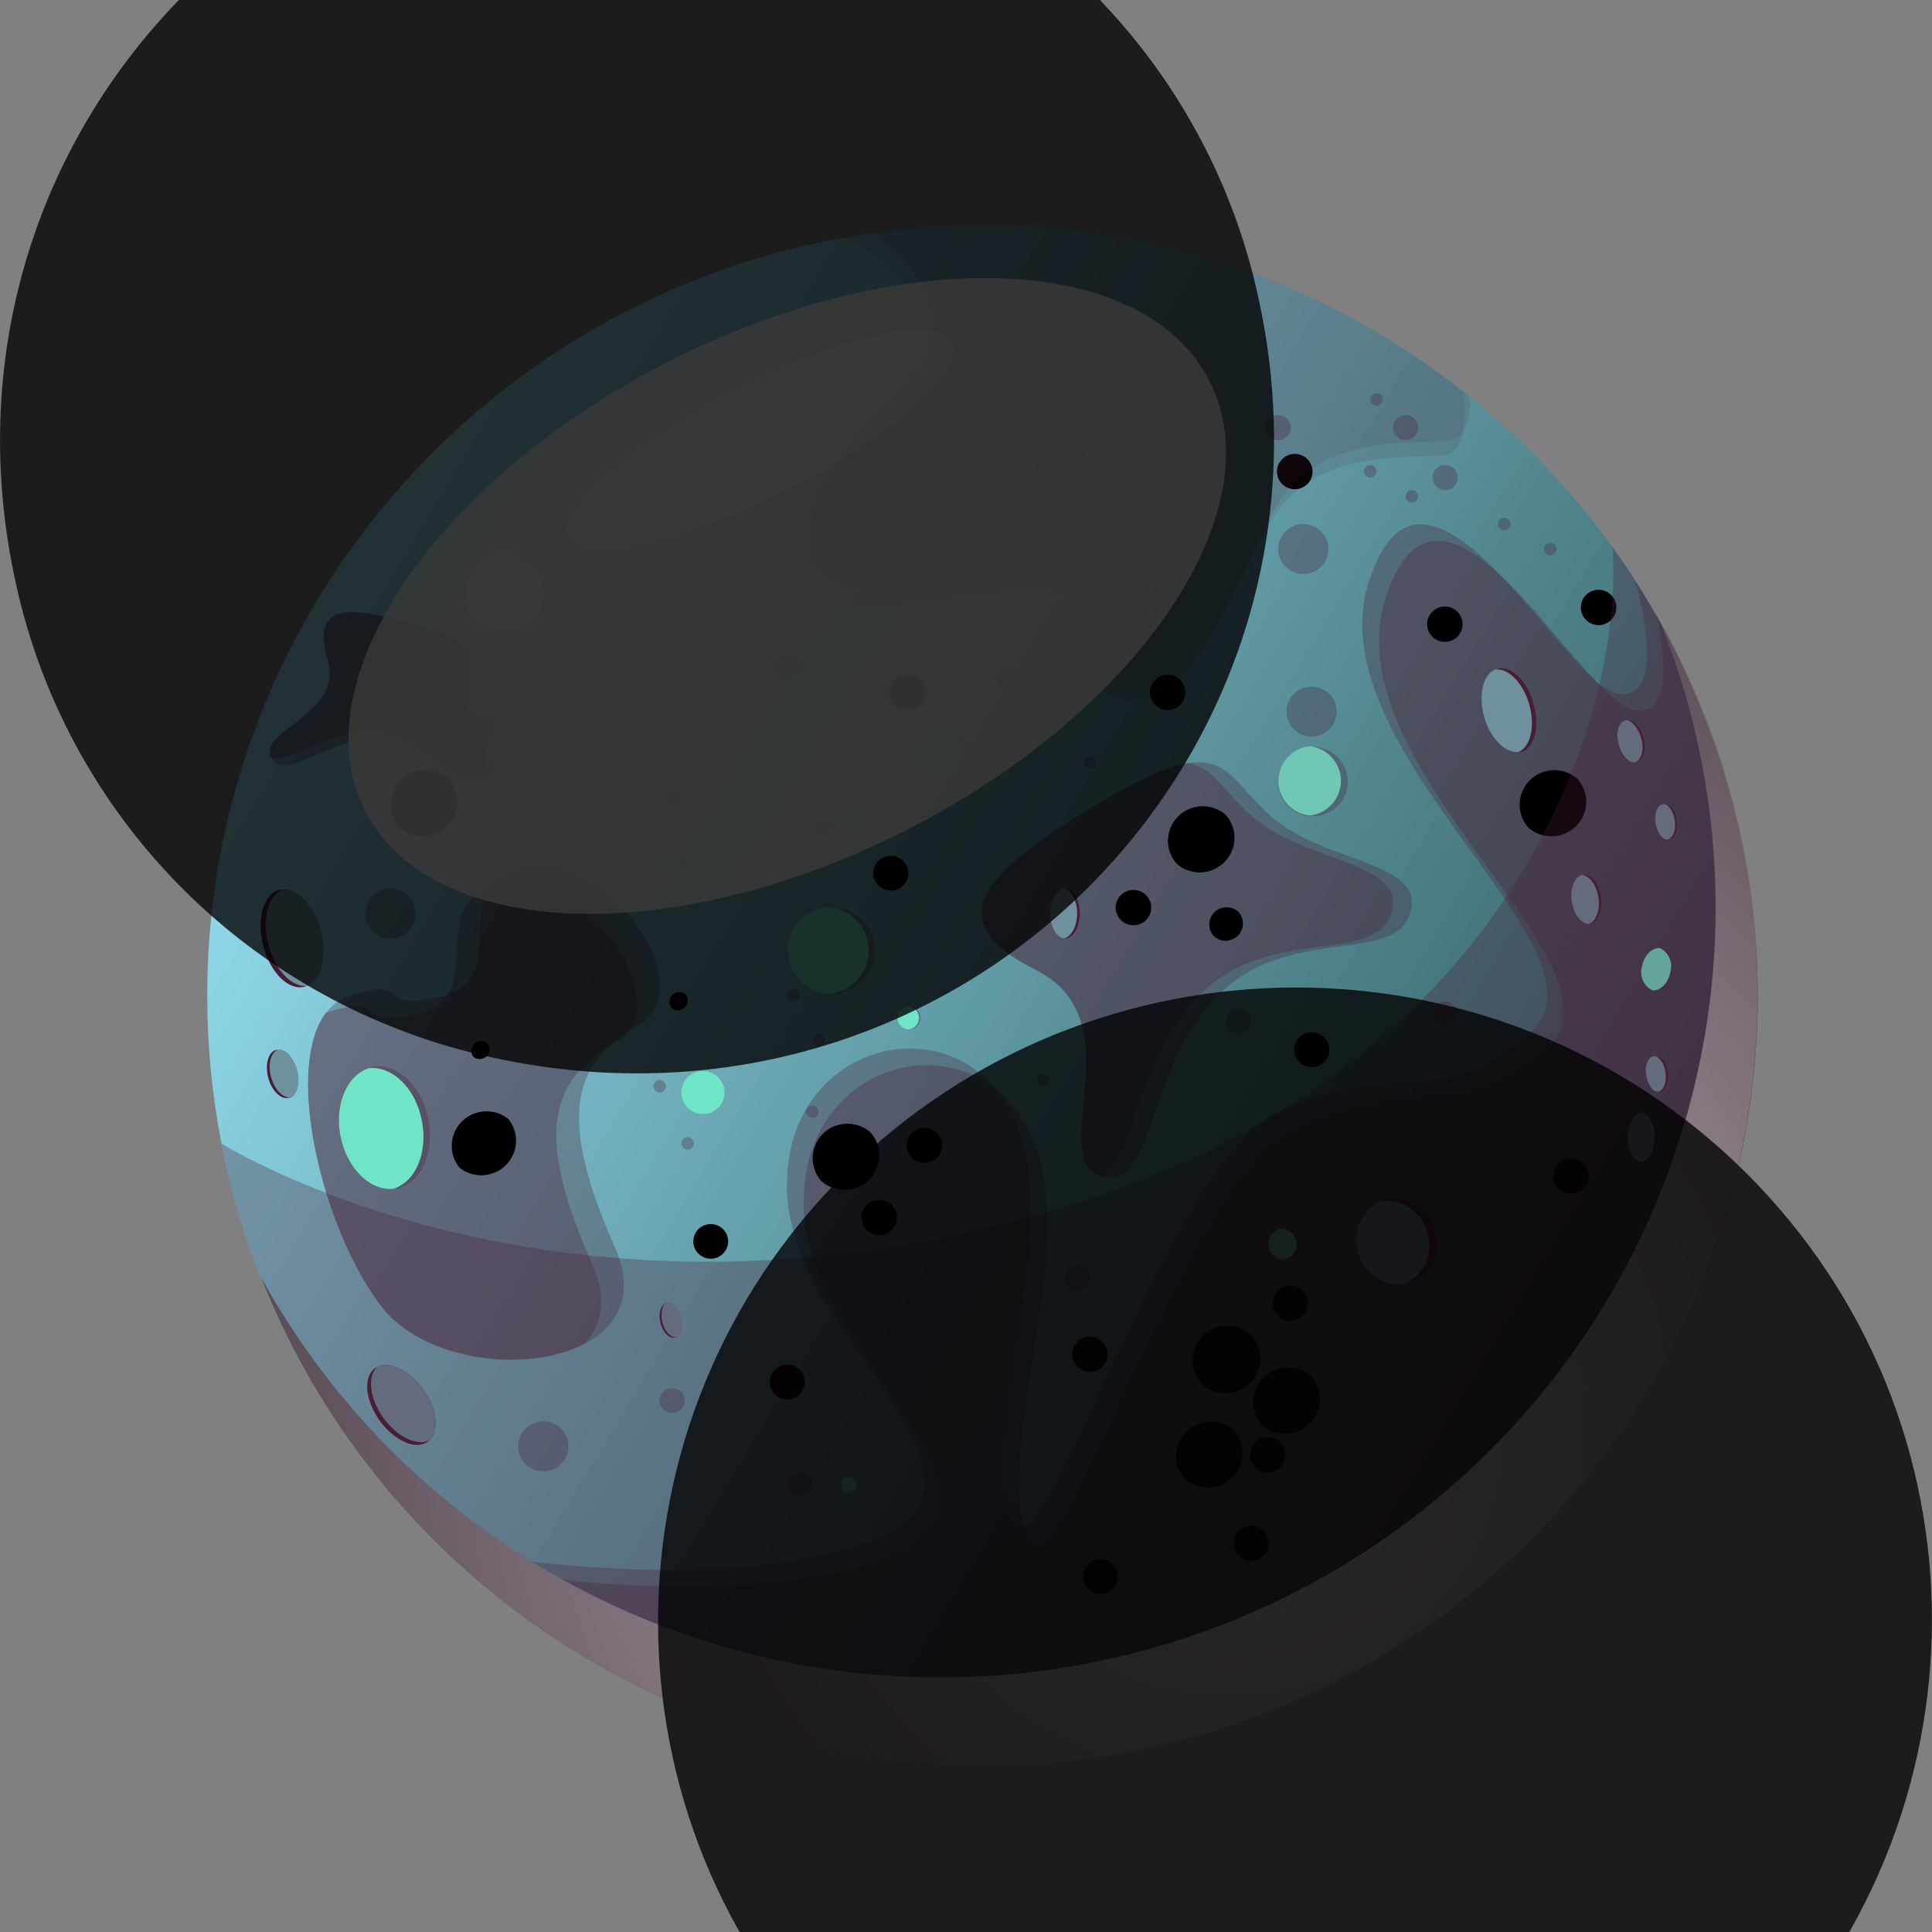 <svg width="30" height="30" viewBox="0 0 30 30" fill="none" xmlns="http://www.w3.org/2000/svg">
<rect x="0" y="0" width="30" height="30" fill="#808080" stroke="none"/>
<g clip-path="url(#clip0_9_2591)">
<path d="M27.292 15.462C27.292 17.033 26.981 18.589 26.376 20.041C25.771 21.492 24.885 22.812 23.767 23.923C22.65 25.034 21.323 25.915 19.863 26.516C18.403 27.118 16.838 27.427 15.257 27.427C12.125 27.433 9.115 26.22 6.87 24.049C6.037 23.245 5.326 22.326 4.757 21.32C4.128 20.211 3.682 19.007 3.439 17.756C3.292 17.001 3.218 16.233 3.218 15.464C3.217 14.276 3.394 13.095 3.743 11.96C4.39 9.863 5.604 7.983 7.253 6.524C8.901 5.066 10.92 4.086 13.09 3.691C13.227 3.667 13.365 3.644 13.504 3.625C14.085 3.54 14.672 3.498 15.259 3.499C17.97 3.495 20.602 4.406 22.724 6.082C22.759 6.107 22.794 6.136 22.829 6.165C23.518 6.719 24.142 7.347 24.69 8.038C24.811 8.188 24.926 8.343 25.04 8.498C25.153 8.653 25.276 8.835 25.387 9.008C25.766 9.601 26.093 10.226 26.362 10.876C26.974 12.328 27.29 13.887 27.292 15.462Z" fill="url(#paint0_linear_9_2591)"/>
<path opacity="0.31" d="M27.293 15.462C27.293 17.033 26.981 18.589 26.376 20.041C25.772 21.492 24.885 22.812 23.767 23.923C22.65 25.034 21.323 25.915 19.863 26.516C18.403 27.118 16.838 27.427 15.257 27.427C12.261 27.431 9.372 26.319 7.159 24.311C7.063 24.226 6.964 24.136 6.876 24.047C7.851 24.226 11.069 24.72 13.361 23.991C16.092 23.12 12.357 20.876 12.224 18.561C12.101 16.385 14.401 15.611 15.476 16.924C15.549 17.014 15.614 17.11 15.671 17.211C16.629 18.908 15.154 22.108 15.671 23.514C15.731 23.677 15.807 23.727 15.901 23.688C16.609 23.409 18.218 17.94 19.945 17.211C21.895 16.387 22.285 17.308 23.748 16.048C25.211 14.787 20.384 11.675 21.261 9.012C21.726 7.606 22.543 8.135 23.335 8.971C23.844 9.508 24.341 10.17 24.726 10.523C24.831 10.638 24.966 10.723 25.116 10.769C25.945 10.91 25.395 9.024 25.395 9.024C25.51 9.202 25.619 9.382 25.724 9.567C25.969 9.994 26.187 10.437 26.378 10.891C26.982 12.34 27.293 13.893 27.293 15.462Z" fill="#491D36"/>
<path opacity="0.31" d="M27.293 15.462C27.293 17.033 26.981 18.589 26.377 20.041C25.772 21.492 24.885 22.811 23.768 23.923C22.65 25.034 21.323 25.915 19.863 26.516C18.403 27.118 16.838 27.427 15.258 27.427C12.261 27.431 9.372 26.319 7.159 24.311C8.161 24.493 11.347 24.974 13.621 24.251C16.352 23.38 12.616 21.136 12.484 18.821C12.371 16.808 14.331 15.993 15.476 16.924C15.661 17.076 15.815 17.262 15.931 17.471C16.869 19.135 15.47 22.242 15.901 23.688L15.931 23.774C16.449 25.176 18.254 18.299 20.204 17.467C22.155 16.635 22.545 17.564 24.008 16.303C25.471 15.043 20.643 11.931 21.521 9.268C21.934 8.015 22.629 8.298 23.335 8.967C23.823 9.427 24.31 10.073 24.726 10.519C24.983 10.796 25.206 10.996 25.373 11.025C25.999 11.132 25.839 10.076 25.722 9.553C25.967 9.981 26.185 10.423 26.376 10.877C26.983 12.33 27.295 13.889 27.293 15.462Z" fill="#491D36"/>
<path opacity="0.31" d="M9.899 15.931C9.848 15.958 9.802 15.987 9.755 16.018C9.642 16.088 9.537 16.169 9.441 16.259C8.828 16.841 8.82 17.723 9.546 19.362C9.87 20.089 9.601 20.591 9.082 20.867C8.19 21.34 6.562 21.146 5.904 20.267C4.997 19.053 4.412 16.604 5.056 15.737C5.145 15.612 5.271 15.518 5.417 15.468C6.425 15.128 5.774 15.743 6.88 15.468L6.962 15.442C7.716 15.188 7.264 14.279 7.617 13.769C7.744 13.598 7.933 13.484 8.144 13.451C9.41 13.156 10.939 15.349 9.899 15.931Z" fill="#491D36"/>
<path opacity="0.31" d="M9.755 16.018C9.699 16.092 9.628 16.153 9.546 16.197L9.441 16.259C8.499 16.841 8.346 17.719 9.193 19.622C9.431 20.155 9.349 20.568 9.082 20.859C8.19 21.332 6.562 21.138 5.904 20.26C4.997 19.046 4.412 16.596 5.056 15.729C6.064 15.392 5.415 16.005 6.519 15.729C6.608 15.714 6.692 15.68 6.767 15.63C6.842 15.579 6.906 15.514 6.954 15.439C7.256 14.948 6.837 14.062 7.609 13.765C7.667 13.743 7.726 13.725 7.787 13.711C8.951 13.451 10.332 15.264 9.755 16.018Z" fill="#491D36"/>
<path opacity="0.31" d="M21.895 14.186C21.636 14.993 20.009 14.347 18.905 15.462C17.801 16.577 17.93 18.543 17.087 18.258C16.242 17.967 17.641 15.834 16.081 15.059C14.52 14.283 15.394 13.532 16.697 12.698C17.557 12.148 18.082 11.903 18.452 11.849C19.092 11.752 19.223 12.237 19.761 12.698C20.594 13.41 22.155 13.377 21.895 14.186Z" fill="#491D36"/>
<path opacity="0.31" d="M21.603 14.186C21.343 14.993 19.716 14.347 18.612 15.462C17.657 16.431 17.625 18.027 17.087 18.258C16.242 17.967 17.641 15.834 16.081 15.059C14.52 14.283 15.394 13.532 16.697 12.698C17.557 12.148 18.082 11.903 18.452 11.849C18.858 11.921 19.024 12.322 19.469 12.698C20.302 13.41 21.862 13.377 21.603 14.186Z" fill="#491D36"/>
<path opacity="0.31" d="M7.492 12.146C7.088 12.34 6.761 11.482 5.932 11.457C5.103 11.432 4.404 12.179 4.209 11.756C4.014 11.329 5.343 11.108 5.089 10.238C4.835 9.367 5.434 9.433 6.218 9.634C6.735 9.768 7.016 9.881 7.166 10.001C7.43 10.21 7.287 10.435 7.303 10.802C7.33 11.374 7.896 11.958 7.492 12.146Z" fill="#491D36"/>
<path opacity="0.31" d="M7.387 12.033C6.983 12.227 6.655 11.372 5.826 11.345C5.114 11.323 4.486 11.878 4.205 11.756C4.01 11.329 5.339 11.108 5.085 10.238C4.832 9.367 5.43 9.433 6.215 9.634C6.731 9.768 7.012 9.881 7.163 10.001C7.278 10.181 7.182 10.389 7.196 10.689C7.225 11.261 7.793 11.845 7.387 12.033Z" fill="#491D36"/>
<path opacity="0.31" d="M20.366 11.438C20.582 11.438 20.756 11.264 20.756 11.05C20.756 10.836 20.582 10.662 20.366 10.662C20.151 10.662 19.976 10.836 19.976 11.05C19.976 11.264 20.151 11.438 20.366 11.438Z" fill="#491D36"/>
<path opacity="0.31" d="M20.93 12.126C20.931 12.198 20.918 12.269 20.891 12.336C20.864 12.402 20.824 12.463 20.773 12.514C20.723 12.565 20.662 12.606 20.596 12.633C20.529 12.661 20.458 12.675 20.386 12.675H20.329C20.196 12.661 20.072 12.598 19.983 12.499C19.893 12.4 19.843 12.271 19.843 12.138C19.843 12.005 19.893 11.876 19.983 11.776C20.072 11.677 20.195 11.614 20.329 11.599H20.386C20.527 11.599 20.664 11.654 20.766 11.752C20.867 11.851 20.926 11.985 20.93 12.126Z" fill="#491D36"/>
<path d="M20.823 12.126C20.822 12.26 20.772 12.388 20.682 12.487C20.592 12.586 20.468 12.649 20.335 12.664C20.201 12.649 20.078 12.586 19.989 12.487C19.899 12.388 19.849 12.26 19.849 12.126C19.849 11.993 19.899 11.864 19.988 11.764C20.078 11.665 20.201 11.602 20.335 11.587C20.469 11.601 20.592 11.664 20.682 11.764C20.772 11.863 20.822 11.992 20.823 12.126Z" fill="#6FC7B4"/>
<path opacity="0.31" d="M18.01 9.307C18.01 9.351 18.001 9.395 17.984 9.436C17.966 9.477 17.941 9.515 17.91 9.546C17.878 9.577 17.84 9.602 17.799 9.619C17.757 9.636 17.713 9.644 17.668 9.644H17.633C17.55 9.635 17.472 9.596 17.416 9.534C17.36 9.472 17.329 9.392 17.329 9.309C17.329 9.225 17.36 9.145 17.416 9.083C17.472 9.021 17.55 8.982 17.633 8.973H17.668C17.758 8.973 17.844 9.007 17.908 9.07C17.972 9.132 18.009 9.217 18.01 9.307Z" fill="#491D36"/>
<path d="M17.944 9.307C17.944 9.39 17.912 9.471 17.856 9.533C17.8 9.594 17.723 9.634 17.639 9.642C17.556 9.634 17.479 9.594 17.422 9.533C17.366 9.471 17.335 9.39 17.335 9.307C17.335 9.223 17.366 9.143 17.422 9.081C17.479 9.019 17.556 8.98 17.639 8.971C17.723 8.98 17.8 9.019 17.856 9.081C17.912 9.143 17.944 9.223 17.944 9.307Z" fill="#6FC7B4"/>
<path opacity="0.31" d="M20.185 19.317C20.184 19.382 20.158 19.444 20.112 19.489C20.066 19.535 20.004 19.561 19.939 19.561H19.913C19.854 19.555 19.798 19.526 19.758 19.482C19.718 19.437 19.695 19.379 19.695 19.319C19.695 19.259 19.717 19.2 19.757 19.155C19.797 19.11 19.853 19.081 19.913 19.075H19.939C20.004 19.075 20.066 19.1 20.112 19.146C20.158 19.191 20.184 19.253 20.185 19.317Z" fill="#491D36"/>
<path d="M20.136 19.317C20.135 19.377 20.113 19.435 20.072 19.48C20.031 19.525 19.976 19.553 19.916 19.559C19.855 19.553 19.8 19.524 19.76 19.48C19.72 19.435 19.697 19.377 19.697 19.317C19.697 19.257 19.719 19.2 19.759 19.155C19.799 19.11 19.854 19.082 19.913 19.075C19.974 19.081 20.03 19.109 20.071 19.154C20.112 19.198 20.135 19.257 20.136 19.317Z" fill="#6FC7B4"/>
<path opacity="0.31" d="M13.586 14.758C13.586 14.846 13.569 14.934 13.535 15.016C13.501 15.098 13.451 15.172 13.388 15.235C13.325 15.298 13.251 15.347 13.168 15.381C13.086 15.415 12.998 15.433 12.909 15.433H12.86C12.689 15.421 12.529 15.344 12.412 15.22C12.295 15.095 12.23 14.93 12.23 14.76C12.23 14.589 12.295 14.425 12.412 14.3C12.529 14.175 12.689 14.099 12.86 14.087H12.909C13.088 14.087 13.26 14.158 13.387 14.283C13.514 14.409 13.585 14.58 13.586 14.758Z" fill="#491D36"/>
<path d="M13.488 14.758C13.489 14.928 13.424 15.092 13.308 15.217C13.191 15.342 13.031 15.418 12.86 15.431C12.689 15.419 12.529 15.342 12.412 15.217C12.295 15.093 12.23 14.928 12.23 14.758C12.23 14.587 12.295 14.423 12.412 14.298C12.529 14.173 12.689 14.097 12.86 14.085C13.031 14.097 13.191 14.174 13.308 14.298C13.424 14.423 13.489 14.588 13.488 14.758Z" fill="#6FE5C5"/>
<path opacity="0.31" d="M6.652 17.38C6.755 17.898 6.536 18.381 6.16 18.454H6.111C5.752 18.489 5.391 18.138 5.292 17.642C5.192 17.145 5.391 16.684 5.737 16.579L5.785 16.565C6.16 16.497 6.55 16.86 6.652 17.38Z" fill="#491D36"/>
<path d="M6.55 17.399C6.65 17.896 6.453 18.355 6.107 18.46C5.748 18.495 5.388 18.144 5.288 17.647C5.189 17.151 5.388 16.689 5.733 16.585C6.096 16.554 6.455 16.901 6.55 17.399Z" fill="#6FE5C5"/>
<path opacity="0.31" d="M25.972 15.093C25.941 15.276 25.808 15.406 25.678 15.382H25.66C25.593 15.35 25.541 15.296 25.511 15.229C25.48 15.162 25.476 15.086 25.496 15.016C25.527 14.841 25.65 14.717 25.775 14.725H25.793C25.923 14.746 26.003 14.913 25.972 15.093Z" fill="#491D36"/>
<path d="M25.939 15.088C25.908 15.262 25.787 15.388 25.66 15.379C25.593 15.347 25.541 15.292 25.511 15.225C25.48 15.158 25.476 15.082 25.496 15.012C25.527 14.837 25.65 14.713 25.775 14.721C25.841 14.753 25.894 14.808 25.924 14.875C25.954 14.942 25.959 15.017 25.939 15.088Z" fill="#6FE5C5"/>
<path opacity="0.31" d="M15.025 11.688C15.025 11.787 14.985 11.882 14.915 11.952C14.844 12.022 14.749 12.062 14.649 12.062H14.622C14.526 12.055 14.437 12.013 14.372 11.944C14.307 11.874 14.271 11.783 14.271 11.688C14.27 11.593 14.306 11.501 14.372 11.432C14.437 11.362 14.526 11.32 14.622 11.314H14.649C14.749 11.314 14.844 11.354 14.915 11.424C14.985 11.494 15.025 11.589 15.025 11.688Z" fill="#491D36"/>
<path d="M14.971 11.688C14.971 11.783 14.934 11.874 14.87 11.943C14.805 12.012 14.716 12.055 14.622 12.062C14.526 12.055 14.437 12.013 14.372 11.944C14.307 11.874 14.271 11.783 14.271 11.688C14.27 11.593 14.306 11.501 14.372 11.432C14.437 11.362 14.526 11.32 14.622 11.314C14.717 11.321 14.806 11.363 14.87 11.432C14.935 11.502 14.971 11.593 14.971 11.688Z" fill="#6FE5C5"/>
<path opacity="0.31" d="M14.296 15.807C14.296 15.854 14.277 15.9 14.243 15.933C14.21 15.967 14.164 15.986 14.117 15.986H14.103C14.057 15.982 14.015 15.962 13.984 15.929C13.953 15.896 13.935 15.852 13.935 15.807C13.935 15.762 13.953 15.718 13.984 15.685C14.015 15.651 14.057 15.631 14.103 15.627H14.117C14.14 15.627 14.164 15.631 14.186 15.64C14.207 15.65 14.227 15.663 14.244 15.68C14.261 15.696 14.274 15.716 14.283 15.738C14.292 15.76 14.296 15.784 14.296 15.807Z" fill="#491D36"/>
<path d="M14.271 15.807C14.27 15.852 14.253 15.896 14.222 15.929C14.191 15.962 14.148 15.982 14.103 15.986C14.057 15.982 14.015 15.962 13.984 15.929C13.953 15.896 13.935 15.852 13.935 15.807C13.935 15.762 13.953 15.718 13.984 15.685C14.015 15.651 14.057 15.631 14.103 15.627C14.148 15.631 14.191 15.651 14.222 15.685C14.253 15.718 14.27 15.762 14.271 15.807Z" fill="#6FE5C5"/>
<path opacity="0.31" d="M10.619 13.371C10.619 13.419 10.6 13.464 10.566 13.498C10.533 13.531 10.487 13.55 10.44 13.55H10.426C10.38 13.547 10.338 13.527 10.306 13.494C10.275 13.46 10.258 13.417 10.258 13.371C10.258 13.326 10.276 13.282 10.307 13.249C10.338 13.216 10.38 13.195 10.426 13.191H10.44C10.487 13.192 10.533 13.211 10.566 13.245C10.6 13.278 10.619 13.324 10.619 13.371Z" fill="#491D36"/>
<path d="M10.594 13.371C10.594 13.417 10.576 13.46 10.545 13.494C10.514 13.527 10.471 13.547 10.426 13.55C10.38 13.547 10.338 13.527 10.306 13.494C10.275 13.46 10.258 13.417 10.258 13.371C10.258 13.326 10.276 13.282 10.307 13.249C10.338 13.216 10.38 13.195 10.426 13.191C10.471 13.195 10.514 13.216 10.545 13.249C10.576 13.282 10.593 13.326 10.594 13.371Z" fill="#6FE5C5"/>
<path d="M10.915 17.298C11.101 17.298 11.251 17.149 11.251 16.965C11.251 16.781 11.101 16.631 10.915 16.631C10.73 16.631 10.58 16.781 10.58 16.965C10.58 17.149 10.73 17.298 10.915 17.298Z" fill="#6FE5C5"/>
<path d="M13.307 23.058C13.307 23.09 13.294 23.121 13.271 23.144C13.248 23.167 13.216 23.18 13.184 23.18C13.151 23.18 13.12 23.167 13.096 23.145C13.073 23.122 13.06 23.09 13.059 23.058C13.059 23.025 13.072 22.994 13.096 22.97C13.119 22.947 13.151 22.934 13.184 22.934C13.217 22.934 13.248 22.948 13.271 22.971C13.294 22.994 13.307 23.025 13.307 23.058Z" fill="#6FE5C5"/>
<path d="M13.307 12.914C13.402 12.914 13.479 12.837 13.479 12.743C13.479 12.649 13.402 12.572 13.307 12.572C13.212 12.572 13.135 12.649 13.135 12.743C13.135 12.837 13.212 12.914 13.307 12.914Z" fill="#6FC7B4"/>
<path opacity="0.31" d="M20.237 8.913C20.453 8.913 20.627 8.739 20.627 8.525C20.627 8.311 20.453 8.137 20.237 8.137C20.022 8.137 19.847 8.311 19.847 8.525C19.847 8.739 20.022 8.913 20.237 8.913Z" fill="#491D36"/>
<path opacity="0.31" d="M8.436 22.847C8.652 22.847 8.826 22.673 8.826 22.459C8.826 22.245 8.652 22.071 8.436 22.071C8.221 22.071 8.046 22.245 8.046 22.459C8.046 22.673 8.221 22.847 8.436 22.847Z" fill="#491D36"/>
<path opacity="0.31" d="M16.488 7.61C16.704 7.61 16.878 7.436 16.878 7.222C16.878 7.008 16.704 6.834 16.488 6.834C16.273 6.834 16.098 7.008 16.098 7.222C16.098 7.436 16.273 7.61 16.488 7.61Z" fill="#491D36"/>
<path opacity="0.31" d="M15.257 5.296C15.473 5.296 15.647 5.123 15.647 4.908C15.647 4.694 15.473 4.521 15.257 4.521C15.042 4.521 14.867 4.694 14.867 4.908C14.867 5.123 15.042 5.296 15.257 5.296Z" fill="#491D36"/>
<path opacity="0.31" d="M6.062 14.574C6.278 14.574 6.453 14.4 6.453 14.186C6.453 13.972 6.278 13.798 6.062 13.798C5.847 13.798 5.672 13.972 5.672 14.186C5.672 14.4 5.847 14.574 6.062 14.574Z" fill="#491D36"/>
<path opacity="0.31" d="M22.439 15.935C22.547 15.935 22.634 15.848 22.634 15.741C22.634 15.634 22.547 15.547 22.439 15.547C22.332 15.547 22.244 15.634 22.244 15.741C22.244 15.848 22.332 15.935 22.439 15.935Z" fill="#491D36"/>
<path opacity="0.31" d="M22.439 7.61C22.547 7.61 22.634 7.523 22.634 7.416C22.634 7.309 22.547 7.222 22.439 7.222C22.332 7.222 22.244 7.309 22.244 7.416C22.244 7.523 22.332 7.61 22.439 7.61Z" fill="#491D36"/>
<path opacity="0.31" d="M10.438 21.943C10.545 21.943 10.633 21.856 10.633 21.749C10.633 21.642 10.545 21.555 10.438 21.555C10.33 21.555 10.242 21.642 10.242 21.749C10.242 21.856 10.33 21.943 10.438 21.943Z" fill="#491D36"/>
<path opacity="0.31" d="M19.233 16.055C19.34 16.055 19.428 15.969 19.428 15.861C19.428 15.754 19.34 15.668 19.233 15.668C19.125 15.668 19.038 15.754 19.038 15.861C19.038 15.969 19.125 16.055 19.233 16.055Z" fill="#491D36"/>
<path opacity="0.31" d="M21.825 6.834C21.933 6.834 22.02 6.747 22.02 6.64C22.02 6.533 21.933 6.446 21.825 6.446C21.718 6.446 21.63 6.533 21.63 6.64C21.63 6.747 21.718 6.834 21.825 6.834Z" fill="#491D36"/>
<path opacity="0.31" d="M19.847 6.834C19.955 6.834 20.042 6.747 20.042 6.64C20.042 6.533 19.955 6.446 19.847 6.446C19.739 6.446 19.652 6.533 19.652 6.64C19.652 6.747 19.739 6.834 19.847 6.834Z" fill="#491D36"/>
<path opacity="0.31" d="M16.732 20.035C16.84 20.035 16.927 19.948 16.927 19.841C16.927 19.734 16.84 19.647 16.732 19.647C16.624 19.647 16.537 19.734 16.537 19.841C16.537 19.948 16.624 20.035 16.732 20.035Z" fill="#491D36"/>
<path opacity="0.31" d="M12.419 23.234C12.527 23.234 12.614 23.148 12.614 23.041C12.614 22.933 12.527 22.847 12.419 22.847C12.312 22.847 12.224 22.933 12.224 23.041C12.224 23.148 12.312 23.234 12.419 23.234Z" fill="#491D36"/>
<path opacity="0.31" d="M15.671 10.748C15.779 10.748 15.866 10.661 15.866 10.553C15.866 10.446 15.779 10.36 15.671 10.36C15.563 10.36 15.476 10.446 15.476 10.553C15.476 10.661 15.563 10.748 15.671 10.748Z" fill="#491D36"/>
<path opacity="0.31" d="M14.417 8.622C14.524 8.622 14.612 8.535 14.612 8.428C14.612 8.321 14.524 8.234 14.417 8.234C14.309 8.234 14.222 8.321 14.222 8.428C14.222 8.535 14.309 8.622 14.417 8.622Z" fill="#491D36"/>
<path opacity="0.31" d="M12.224 10.554C12.332 10.554 12.419 10.467 12.419 10.36C12.419 10.253 12.332 10.166 12.224 10.166C12.117 10.166 12.029 10.253 12.029 10.36C12.029 10.467 12.117 10.554 12.224 10.554Z" fill="#491D36"/>
<path opacity="0.31" d="M7.51 11.506C7.617 11.506 7.705 11.419 7.705 11.312C7.705 11.205 7.617 11.118 7.51 11.118C7.402 11.118 7.315 11.205 7.315 11.312C7.315 11.419 7.402 11.506 7.51 11.506Z" fill="#491D36"/>
<path opacity="0.31" d="M16.196 10.748C16.25 10.748 16.293 10.704 16.293 10.651C16.293 10.597 16.25 10.554 16.196 10.554C16.142 10.554 16.098 10.597 16.098 10.651C16.098 10.704 16.142 10.748 16.196 10.748Z" fill="#491D36"/>
<path opacity="0.31" d="M21.277 7.416C21.331 7.416 21.375 7.372 21.375 7.319C21.375 7.265 21.331 7.222 21.277 7.222C21.223 7.222 21.179 7.265 21.179 7.319C21.179 7.372 21.223 7.416 21.277 7.416Z" fill="#491D36"/>
<path opacity="0.31" d="M21.374 6.299C21.428 6.299 21.472 6.255 21.472 6.202C21.472 6.148 21.428 6.105 21.374 6.105C21.32 6.105 21.277 6.148 21.277 6.202C21.277 6.255 21.32 6.299 21.374 6.299Z" fill="#491D36"/>
<path opacity="0.31" d="M16.927 11.932C16.981 11.932 17.025 11.889 17.025 11.835C17.025 11.782 16.981 11.739 16.927 11.739C16.873 11.739 16.83 11.782 16.83 11.835C16.83 11.889 16.873 11.932 16.927 11.932Z" fill="#491D36"/>
<path opacity="0.31" d="M21.923 7.804C21.977 7.804 22.02 7.76 22.02 7.707C22.02 7.653 21.977 7.61 21.923 7.61C21.869 7.61 21.825 7.653 21.825 7.707C21.825 7.76 21.869 7.804 21.923 7.804Z" fill="#491D36"/>
<path opacity="0.31" d="M12.809 12.953C12.863 12.953 12.907 12.909 12.907 12.855C12.907 12.802 12.863 12.758 12.809 12.758C12.756 12.758 12.712 12.802 12.712 12.855C12.712 12.909 12.756 12.953 12.809 12.953Z" fill="#491D36"/>
<path opacity="0.31" d="M10.438 12.472C10.492 12.472 10.535 12.428 10.535 12.375C10.535 12.321 10.492 12.278 10.438 12.278C10.384 12.278 10.34 12.321 10.34 12.375C10.34 12.428 10.384 12.472 10.438 12.472Z" fill="#491D36"/>
<path opacity="0.31" d="M12.322 15.547C12.376 15.547 12.419 15.504 12.419 15.45C12.419 15.397 12.376 15.353 12.322 15.353C12.268 15.353 12.224 15.397 12.224 15.45C12.224 15.504 12.268 15.547 12.322 15.547Z" fill="#491D36"/>
<path opacity="0.31" d="M23.358 8.234C23.412 8.234 23.456 8.191 23.456 8.137C23.456 8.084 23.412 8.04 23.358 8.04C23.304 8.04 23.261 8.084 23.261 8.137C23.261 8.191 23.304 8.234 23.358 8.234Z" fill="#491D36"/>
<path opacity="0.31" d="M12.614 17.36C12.668 17.36 12.712 17.317 12.712 17.264C12.712 17.21 12.668 17.166 12.614 17.166C12.56 17.166 12.517 17.21 12.517 17.264C12.517 17.317 12.56 17.36 12.614 17.36Z" fill="#491D36"/>
<path opacity="0.31" d="M16.196 16.868C16.25 16.868 16.293 16.825 16.293 16.771C16.293 16.717 16.25 16.674 16.196 16.674C16.142 16.674 16.098 16.717 16.098 16.771C16.098 16.825 16.142 16.868 16.196 16.868Z" fill="#491D36"/>
<path opacity="0.31" d="M12.712 16.249C12.766 16.249 12.81 16.206 12.81 16.152C12.81 16.099 12.766 16.055 12.712 16.055C12.658 16.055 12.614 16.099 12.614 16.152C12.614 16.206 12.658 16.249 12.712 16.249Z" fill="#491D36"/>
<path opacity="0.31" d="M24.072 8.622C24.126 8.622 24.17 8.579 24.17 8.525C24.17 8.472 24.126 8.428 24.072 8.428C24.018 8.428 23.975 8.472 23.975 8.525C23.975 8.579 24.018 8.622 24.072 8.622Z" fill="#491D36"/>
<path opacity="0.31" d="M10.677 17.851C10.731 17.851 10.775 17.808 10.775 17.754C10.775 17.701 10.731 17.657 10.677 17.657C10.623 17.657 10.58 17.701 10.58 17.754C10.58 17.808 10.623 17.851 10.677 17.851Z" fill="#491D36"/>
<path opacity="0.31" d="M10.242 16.965C10.296 16.965 10.34 16.921 10.34 16.868C10.34 16.814 10.296 16.771 10.242 16.771C10.189 16.771 10.145 16.814 10.145 16.868C10.145 16.921 10.189 16.965 10.242 16.965Z" fill="#491D36"/>
<path d="M24.86 13.932C24.891 14.141 24.815 14.32 24.69 14.347H24.669C24.55 14.347 24.435 14.197 24.406 13.998C24.376 13.798 24.443 13.621 24.558 13.587H24.575C24.702 13.563 24.829 13.72 24.86 13.932Z" fill="#491D36"/>
<path d="M24.821 13.938C24.85 14.132 24.784 14.314 24.669 14.347C24.55 14.347 24.435 14.197 24.406 13.998C24.376 13.798 24.443 13.621 24.558 13.586C24.675 13.586 24.792 13.738 24.821 13.938Z" fill="#6F909D"/>
<path d="M25.734 17.657C25.734 17.87 25.633 18.045 25.506 18.045H25.486C25.367 18.029 25.276 17.863 25.276 17.657C25.276 17.452 25.367 17.289 25.486 17.269H25.506C25.633 17.271 25.734 17.444 25.734 17.657Z" fill="#491D36"/>
<path d="M25.695 17.657C25.695 17.851 25.603 18.024 25.486 18.045C25.367 18.029 25.276 17.863 25.276 17.657C25.276 17.452 25.367 17.289 25.486 17.269C25.603 17.291 25.695 17.456 25.695 17.657Z" fill="#6F909D"/>
<path d="M16.767 14.184C16.767 14.397 16.664 14.572 16.537 14.572H16.517C16.401 14.556 16.307 14.389 16.307 14.184C16.307 13.978 16.401 13.817 16.517 13.796H16.537C16.664 13.798 16.767 13.971 16.767 14.184Z" fill="#491D36"/>
<path d="M16.726 14.184C16.726 14.378 16.635 14.552 16.517 14.572C16.401 14.556 16.307 14.389 16.307 14.184C16.307 13.978 16.401 13.817 16.517 13.796C16.635 13.817 16.726 13.982 16.726 14.184Z" fill="#6F909D"/>
<path d="M26.034 12.731C26.06 12.883 26.007 13.017 25.917 13.032H25.902C25.816 13.032 25.732 12.927 25.707 12.784C25.681 12.64 25.73 12.512 25.812 12.487H25.826C25.917 12.468 26.011 12.58 26.034 12.731Z" fill="#491D36"/>
<path d="M26.007 12.735C26.03 12.879 25.984 13.007 25.902 13.032C25.82 13.057 25.732 12.927 25.707 12.784C25.681 12.64 25.73 12.512 25.812 12.487C25.894 12.462 25.984 12.592 26.007 12.735Z" fill="#6F909D"/>
<path d="M25.898 16.647C25.923 16.798 25.869 16.934 25.779 16.947H25.765C25.679 16.947 25.596 16.841 25.57 16.697C25.545 16.554 25.594 16.426 25.674 16.401H25.689C25.781 16.385 25.873 16.495 25.898 16.647Z" fill="#491D36"/>
<path d="M25.861 16.653C25.884 16.794 25.839 16.924 25.758 16.949C25.675 16.974 25.588 16.843 25.562 16.699C25.537 16.556 25.586 16.428 25.666 16.402C25.746 16.377 25.847 16.509 25.861 16.653Z" fill="#6F909D"/>
<path d="M23.813 10.93C23.914 11.287 23.824 11.622 23.618 11.682C23.606 11.684 23.594 11.684 23.582 11.682C23.387 11.709 23.146 11.477 23.05 11.139C22.954 10.802 23.029 10.484 23.218 10.4L23.251 10.387C23.458 10.325 23.715 10.565 23.813 10.93Z" fill="#491D36"/>
<path d="M23.746 10.939C23.842 11.275 23.768 11.595 23.579 11.678C23.384 11.705 23.142 11.473 23.046 11.135C22.951 10.798 23.025 10.48 23.214 10.396C23.419 10.369 23.651 10.602 23.746 10.939Z" fill="#6F909D"/>
<path d="M22.268 19.114C22.322 19.275 22.309 19.45 22.233 19.602C22.157 19.754 22.024 19.87 21.862 19.924L21.811 19.936C21.651 19.958 21.489 19.919 21.355 19.829C21.222 19.738 21.127 19.601 21.09 19.445C21.04 19.293 21.048 19.127 21.114 18.981C21.179 18.834 21.297 18.717 21.445 18.652L21.495 18.635C21.662 18.597 21.836 18.626 21.981 18.716C22.126 18.805 22.229 18.948 22.268 19.114Z" fill="#491D36"/>
<path d="M22.166 19.143C22.216 19.295 22.207 19.46 22.142 19.607C22.076 19.753 21.958 19.87 21.811 19.936C21.651 19.957 21.489 19.919 21.355 19.829C21.222 19.738 21.127 19.601 21.09 19.445C21.04 19.293 21.048 19.127 21.114 18.981C21.179 18.834 21.297 18.717 21.445 18.652C21.605 18.631 21.767 18.669 21.9 18.76C22.033 18.85 22.128 18.987 22.166 19.143Z" fill="#6F909D"/>
<path d="M25.518 11.451C25.568 11.63 25.518 11.799 25.418 11.828H25.401C25.299 11.841 25.182 11.725 25.135 11.556C25.088 11.387 25.124 11.226 25.219 11.186H25.235C25.34 11.155 25.471 11.275 25.518 11.451Z" fill="#491D36"/>
<path d="M25.485 11.461C25.533 11.63 25.494 11.789 25.401 11.832C25.307 11.874 25.182 11.729 25.135 11.56C25.088 11.391 25.124 11.23 25.219 11.19C25.315 11.149 25.436 11.293 25.485 11.461Z" fill="#6F909D"/>
<path d="M4.164 16.73C4.217 16.936 4.36 17.079 4.482 17.046C4.489 17.048 4.496 17.048 4.502 17.046C4.611 17.002 4.66 16.817 4.609 16.623C4.558 16.43 4.428 16.288 4.311 16.302H4.291C4.168 16.331 4.112 16.523 4.164 16.73Z" fill="#491D36"/>
<path d="M4.209 16.72C4.258 16.914 4.389 17.052 4.508 17.04C4.617 16.996 4.666 16.811 4.615 16.618C4.564 16.424 4.434 16.282 4.317 16.296C4.209 16.34 4.153 16.524 4.209 16.72Z" fill="#6F909D"/>
<path d="M4.087 14.684C4.194 15.099 4.477 15.384 4.726 15.322L4.763 15.309C4.984 15.22 5.081 14.851 4.98 14.459C4.878 14.068 4.617 13.79 4.381 13.815C4.367 13.813 4.354 13.813 4.34 13.815C4.094 13.883 3.981 14.271 4.087 14.684Z" fill="#491D36"/>
<path d="M4.165 14.665C4.266 15.053 4.527 15.334 4.763 15.309C4.984 15.22 5.081 14.851 4.98 14.459C4.878 14.068 4.617 13.79 4.381 13.815C4.161 13.907 4.065 14.273 4.165 14.665Z" fill="#6F909D"/>
<path d="M10.256 20.543C10.293 20.69 10.395 20.791 10.482 20.768H10.496C10.574 20.735 10.607 20.605 10.572 20.467C10.537 20.329 10.443 20.229 10.36 20.238H10.346C10.256 20.26 10.221 20.395 10.256 20.543Z" fill="#491D36"/>
<path d="M10.285 20.535C10.32 20.675 10.414 20.772 10.498 20.764C10.582 20.756 10.609 20.601 10.574 20.463C10.539 20.326 10.445 20.225 10.361 20.234C10.277 20.244 10.256 20.397 10.285 20.535Z" fill="#6F909D"/>
<path d="M5.893 22.055C6.119 22.372 6.454 22.521 6.642 22.387C6.652 22.381 6.661 22.373 6.669 22.364C6.825 22.216 6.786 21.875 6.571 21.576C6.357 21.278 6.047 21.128 5.856 21.227C5.844 21.231 5.834 21.237 5.824 21.245C5.637 21.377 5.668 21.741 5.893 22.055Z" fill="#491D36"/>
<path d="M5.951 22.015C6.166 22.313 6.478 22.463 6.669 22.364C6.825 22.216 6.786 21.875 6.571 21.576C6.357 21.278 6.047 21.128 5.856 21.227C5.699 21.375 5.739 21.716 5.951 22.015Z" fill="#6F909D"/>
<path style="mix-blend-mode:color-dodge" d="M26.376 10.876C26.203 10.469 26.008 10.072 25.791 9.687C26.351 11.085 26.639 12.576 26.641 14.081C26.641 17.255 25.373 20.298 23.116 22.542C20.859 24.786 17.798 26.047 14.606 26.047C12.469 26.048 10.37 25.483 8.525 24.409C6.681 23.336 5.157 21.793 4.112 19.94C4.09 19.903 4.071 19.866 4.051 19.829C4.253 20.342 4.49 20.84 4.761 21.32C5.807 23.174 7.33 24.717 9.175 25.79C11.019 26.863 13.118 27.428 15.255 27.427C16.836 27.427 18.401 27.118 19.861 26.516C21.321 25.915 22.648 25.034 23.765 23.923C24.883 22.812 25.77 21.492 26.374 20.041C26.979 18.589 27.291 17.033 27.291 15.462C27.293 13.888 26.983 12.329 26.376 10.876Z" fill="url(#paint1_radial_9_2591)"/>
<path style="mix-blend-mode:color-dodge" d="M7.892 17.374C7.976 17.477 8.019 17.607 8.012 17.739C8.006 17.872 7.95 17.997 7.856 18.091C7.762 18.185 7.637 18.241 7.504 18.249C7.37 18.257 7.239 18.215 7.135 18.132C7.051 18.029 7.008 17.899 7.015 17.767C7.021 17.634 7.077 17.509 7.171 17.415C7.265 17.321 7.39 17.265 7.524 17.257C7.657 17.25 7.788 17.291 7.892 17.374Z" fill="url(#paint2_radial_9_2591)"/>
<path style="mix-blend-mode:color-dodge" d="M7.568 16.197C7.592 16.226 7.604 16.263 7.602 16.301C7.599 16.338 7.583 16.374 7.557 16.401C7.53 16.427 7.494 16.443 7.456 16.445C7.419 16.447 7.381 16.436 7.352 16.412C7.328 16.383 7.316 16.346 7.319 16.308C7.321 16.27 7.337 16.235 7.363 16.208C7.39 16.182 7.426 16.166 7.464 16.164C7.501 16.162 7.539 16.173 7.568 16.197Z" fill="url(#paint3_radial_9_2591)"/>
<path style="mix-blend-mode:color-dodge" d="M10.646 15.439C10.67 15.468 10.682 15.505 10.679 15.543C10.677 15.58 10.661 15.616 10.634 15.642C10.608 15.669 10.572 15.685 10.534 15.687C10.497 15.689 10.459 15.677 10.43 15.654C10.406 15.624 10.394 15.587 10.396 15.55C10.399 15.512 10.415 15.477 10.441 15.45C10.468 15.424 10.504 15.408 10.542 15.406C10.579 15.403 10.617 15.415 10.646 15.439Z" fill="url(#paint4_radial_9_2591)"/>
<path style="mix-blend-mode:color-dodge" d="M19.424 20.731C19.52 20.833 19.572 20.967 19.57 21.107C19.567 21.246 19.511 21.379 19.412 21.477C19.313 21.576 19.179 21.632 19.039 21.635C18.899 21.637 18.764 21.586 18.661 21.491C18.566 21.389 18.513 21.255 18.516 21.116C18.518 20.976 18.575 20.843 18.673 20.745C18.772 20.646 18.906 20.59 19.046 20.587C19.186 20.584 19.321 20.636 19.424 20.731Z" fill="url(#paint5_radial_9_2591)"/>
<path style="mix-blend-mode:color-dodge" d="M6.966 12.093C7.057 12.196 7.105 12.329 7.101 12.466C7.097 12.602 7.04 12.732 6.943 12.829C6.846 12.926 6.715 12.982 6.577 12.986C6.44 12.99 6.306 12.942 6.203 12.852C6.112 12.749 6.063 12.616 6.068 12.479C6.072 12.343 6.128 12.213 6.226 12.116C6.323 12.019 6.454 11.963 6.591 11.959C6.729 11.955 6.863 12.003 6.966 12.093Z" fill="url(#paint6_radial_9_2591)"/>
<path style="mix-blend-mode:color-dodge" d="M13.517 17.584C13.608 17.686 13.657 17.819 13.653 17.956C13.648 18.093 13.592 18.223 13.495 18.319C13.397 18.416 13.267 18.472 13.129 18.476C12.992 18.48 12.858 18.432 12.755 18.342C12.664 18.239 12.615 18.106 12.619 17.969C12.624 17.833 12.68 17.703 12.777 17.606C12.875 17.509 13.005 17.453 13.143 17.449C13.28 17.445 13.414 17.493 13.517 17.584Z" fill="url(#paint7_radial_9_2591)"/>
<path style="mix-blend-mode:color-dodge" d="M19.034 12.654C19.125 12.756 19.173 12.889 19.169 13.026C19.165 13.163 19.108 13.293 19.011 13.389C18.914 13.486 18.783 13.542 18.645 13.547C18.508 13.551 18.374 13.503 18.271 13.412C18.18 13.31 18.131 13.176 18.136 13.04C18.14 12.903 18.197 12.773 18.294 12.676C18.391 12.58 18.522 12.524 18.659 12.519C18.797 12.515 18.931 12.563 19.034 12.654Z" fill="url(#paint8_radial_9_2591)"/>
<path style="mix-blend-mode:color-dodge" d="M24.495 12.093C24.587 12.196 24.635 12.329 24.631 12.466C24.627 12.602 24.57 12.732 24.473 12.829C24.375 12.926 24.245 12.982 24.107 12.986C23.97 12.99 23.836 12.942 23.733 12.852C23.642 12.749 23.593 12.616 23.597 12.479C23.602 12.343 23.658 12.213 23.755 12.116C23.853 12.019 23.983 11.963 24.121 11.959C24.258 11.955 24.392 12.003 24.495 12.093Z" fill="url(#paint9_radial_9_2591)"/>
<path style="mix-blend-mode:color-dodge" d="M20.358 21.369C20.449 21.471 20.498 21.605 20.494 21.741C20.489 21.878 20.433 22.008 20.335 22.105C20.238 22.201 20.108 22.258 19.97 22.262C19.832 22.266 19.699 22.218 19.596 22.127C19.504 22.025 19.456 21.892 19.46 21.755C19.464 21.618 19.521 21.488 19.618 21.392C19.715 21.295 19.846 21.239 19.984 21.234C20.121 21.23 20.255 21.278 20.358 21.369Z" fill="url(#paint10_radial_9_2591)"/>
<path style="mix-blend-mode:color-dodge" d="M19.159 22.209C19.25 22.311 19.298 22.444 19.294 22.581C19.29 22.718 19.233 22.848 19.136 22.944C19.039 23.041 18.908 23.097 18.77 23.101C18.633 23.106 18.499 23.058 18.396 22.967C18.305 22.864 18.256 22.731 18.261 22.595C18.265 22.458 18.322 22.328 18.419 22.231C18.516 22.134 18.647 22.078 18.784 22.074C18.922 22.07 19.056 22.118 19.159 22.209Z" fill="url(#paint11_radial_9_2591)"/>
<path style="mix-blend-mode:color-dodge" d="M14.023 13.366C14.074 13.416 14.104 13.484 14.105 13.556C14.106 13.628 14.078 13.697 14.027 13.748C13.977 13.8 13.908 13.829 13.836 13.83C13.764 13.831 13.694 13.803 13.642 13.753C13.591 13.703 13.561 13.635 13.56 13.563C13.559 13.491 13.587 13.422 13.637 13.37C13.688 13.319 13.757 13.29 13.829 13.289C13.901 13.288 13.971 13.315 14.023 13.366Z" fill="url(#paint12_radial_9_2591)"/>
<path style="mix-blend-mode:color-dodge" d="M20.3 7.129C20.325 7.154 20.346 7.184 20.36 7.218C20.373 7.251 20.381 7.287 20.381 7.323C20.381 7.359 20.373 7.394 20.36 7.428C20.346 7.461 20.325 7.491 20.3 7.517C20.274 7.542 20.244 7.562 20.21 7.576C20.177 7.59 20.141 7.597 20.105 7.597C20.069 7.597 20.033 7.59 19.999 7.576C19.966 7.562 19.935 7.542 19.91 7.517C19.858 7.465 19.829 7.395 19.829 7.323C19.829 7.25 19.858 7.18 19.91 7.129C19.961 7.077 20.032 7.048 20.105 7.048C20.178 7.048 20.248 7.077 20.3 7.129Z" fill="url(#paint13_radial_9_2591)"/>
<path style="mix-blend-mode:color-dodge" d="M14.284 10.557C14.336 10.609 14.365 10.679 14.365 10.751C14.365 10.824 14.336 10.894 14.284 10.945C14.232 10.997 14.162 11.026 14.089 11.026C14.016 11.026 13.946 10.997 13.894 10.945C13.842 10.894 13.813 10.824 13.813 10.751C13.813 10.679 13.842 10.609 13.894 10.557C13.946 10.506 14.016 10.477 14.089 10.477C14.162 10.477 14.232 10.506 14.284 10.557Z" fill="url(#paint14_radial_9_2591)"/>
<path style="mix-blend-mode:color-dodge" d="M18.326 10.557C18.377 10.609 18.406 10.679 18.406 10.751C18.406 10.824 18.377 10.894 18.326 10.945C18.274 10.997 18.204 11.026 18.131 11.026C18.057 11.026 17.987 10.997 17.936 10.945C17.884 10.894 17.855 10.824 17.855 10.751C17.855 10.679 17.884 10.609 17.936 10.557C17.987 10.506 18.057 10.477 18.131 10.477C18.204 10.477 18.274 10.506 18.326 10.557Z" fill="url(#paint15_radial_9_2591)"/>
<path style="mix-blend-mode:color-dodge" d="M19.229 14.159C19.276 14.21 19.302 14.277 19.3 14.346C19.299 14.415 19.27 14.48 19.221 14.529C19.172 14.578 19.106 14.606 19.037 14.608C18.967 14.609 18.9 14.584 18.849 14.537C18.802 14.486 18.776 14.419 18.777 14.35C18.779 14.281 18.807 14.215 18.856 14.166C18.905 14.117 18.972 14.089 19.041 14.088C19.11 14.086 19.178 14.112 19.229 14.159Z" fill="url(#paint16_radial_9_2591)"/>
<path style="mix-blend-mode:color-dodge" d="M17.795 13.899C17.847 13.95 17.876 14.02 17.876 14.093C17.876 14.165 17.847 14.235 17.795 14.287C17.77 14.312 17.739 14.332 17.706 14.346C17.672 14.36 17.636 14.367 17.6 14.367C17.527 14.367 17.457 14.338 17.405 14.287C17.353 14.235 17.324 14.165 17.324 14.093C17.324 14.02 17.353 13.95 17.405 13.899C17.457 13.847 17.527 13.819 17.6 13.819C17.673 13.819 17.743 13.847 17.795 13.899Z" fill="url(#paint17_radial_9_2591)"/>
<path style="mix-blend-mode:color-dodge" d="M22.631 9.499C22.682 9.55 22.711 9.62 22.711 9.693C22.711 9.765 22.682 9.835 22.631 9.887C22.579 9.938 22.509 9.967 22.436 9.967C22.362 9.967 22.292 9.938 22.241 9.887C22.189 9.835 22.16 9.765 22.16 9.693C22.16 9.62 22.189 9.55 22.241 9.499C22.292 9.447 22.362 9.418 22.436 9.418C22.509 9.418 22.579 9.447 22.631 9.499Z" fill="url(#paint18_radial_9_2591)"/>
<path style="mix-blend-mode:color-dodge" d="M25.018 9.239C25.07 9.29 25.099 9.36 25.099 9.433C25.099 9.505 25.07 9.575 25.018 9.627C24.966 9.678 24.896 9.707 24.823 9.707C24.75 9.707 24.68 9.678 24.628 9.627C24.576 9.575 24.547 9.505 24.547 9.433C24.547 9.36 24.576 9.29 24.628 9.239C24.68 9.187 24.75 9.158 24.823 9.158C24.896 9.158 24.966 9.187 25.018 9.239Z" fill="url(#paint19_radial_9_2591)"/>
<path style="mix-blend-mode:color-dodge" d="M13.847 18.712C13.899 18.764 13.928 18.833 13.928 18.906C13.928 18.979 13.899 19.049 13.847 19.1C13.795 19.151 13.725 19.18 13.652 19.18C13.579 19.18 13.509 19.151 13.457 19.1C13.405 19.049 13.376 18.979 13.376 18.906C13.376 18.833 13.405 18.764 13.457 18.712C13.509 18.661 13.579 18.632 13.652 18.632C13.725 18.632 13.795 18.661 13.847 18.712Z" fill="url(#paint20_radial_9_2591)"/>
<path style="mix-blend-mode:color-dodge" d="M11.231 19.09C11.256 19.116 11.275 19.146 11.288 19.179C11.301 19.212 11.307 19.247 11.307 19.282C11.306 19.317 11.298 19.352 11.284 19.384C11.27 19.417 11.249 19.446 11.223 19.47C11.198 19.495 11.168 19.514 11.135 19.527C11.101 19.54 11.066 19.546 11.031 19.545C10.995 19.544 10.96 19.537 10.928 19.523C10.895 19.508 10.866 19.488 10.841 19.463C10.791 19.411 10.764 19.342 10.766 19.271C10.767 19.2 10.797 19.132 10.849 19.082C10.901 19.033 10.97 19.006 11.042 19.008C11.114 19.009 11.182 19.039 11.231 19.09Z" fill="url(#paint21_radial_9_2591)"/>
<path style="mix-blend-mode:color-dodge" d="M17.278 24.288C17.33 24.338 17.36 24.406 17.36 24.478C17.361 24.55 17.334 24.619 17.283 24.671C17.233 24.722 17.164 24.751 17.092 24.752C17.019 24.753 16.95 24.726 16.898 24.675C16.846 24.625 16.817 24.557 16.816 24.485C16.815 24.413 16.843 24.344 16.893 24.292C16.944 24.241 17.012 24.212 17.085 24.211C17.157 24.21 17.227 24.237 17.278 24.288Z" fill="url(#paint22_radial_9_2591)"/>
<path style="mix-blend-mode:color-dodge" d="M17.118 20.834C17.17 20.885 17.199 20.955 17.199 21.028C17.199 21.1 17.17 21.17 17.118 21.221C17.067 21.273 16.997 21.302 16.923 21.302C16.85 21.302 16.78 21.273 16.728 21.221C16.677 21.17 16.648 21.1 16.648 21.028C16.648 20.955 16.677 20.885 16.728 20.834C16.78 20.782 16.85 20.753 16.923 20.753C16.997 20.753 17.067 20.782 17.118 20.834Z" fill="url(#paint23_radial_9_2591)"/>
<path style="mix-blend-mode:color-dodge" d="M24.589 18.068C24.641 18.12 24.67 18.189 24.67 18.262C24.67 18.335 24.641 18.405 24.589 18.456C24.537 18.508 24.467 18.536 24.394 18.536C24.321 18.536 24.251 18.508 24.199 18.456C24.147 18.405 24.118 18.335 24.118 18.262C24.118 18.189 24.147 18.12 24.199 18.068C24.251 18.017 24.321 17.988 24.394 17.988C24.467 17.988 24.537 18.017 24.589 18.068Z" fill="url(#paint24_radial_9_2591)"/>
<path style="mix-blend-mode:color-dodge" d="M20.559 16.106C20.611 16.156 20.641 16.224 20.642 16.296C20.642 16.368 20.615 16.437 20.564 16.489C20.539 16.514 20.509 16.535 20.477 16.549C20.444 16.563 20.408 16.57 20.373 16.57C20.3 16.571 20.231 16.544 20.179 16.494C20.127 16.443 20.098 16.375 20.097 16.303C20.096 16.231 20.124 16.162 20.174 16.111C20.224 16.059 20.293 16.03 20.366 16.029C20.438 16.028 20.508 16.056 20.559 16.106Z" fill="url(#paint25_radial_9_2591)"/>
<path style="mix-blend-mode:color-dodge" d="M19.88 22.399C19.932 22.45 19.961 22.52 19.961 22.593C19.961 22.665 19.932 22.735 19.88 22.787C19.829 22.838 19.758 22.867 19.685 22.867C19.612 22.867 19.542 22.838 19.49 22.787C19.465 22.761 19.444 22.731 19.43 22.698C19.417 22.664 19.409 22.629 19.409 22.593C19.409 22.557 19.417 22.521 19.43 22.488C19.444 22.454 19.465 22.424 19.49 22.399C19.516 22.373 19.546 22.353 19.58 22.339C19.613 22.326 19.649 22.318 19.685 22.318C19.721 22.318 19.757 22.326 19.791 22.339C19.824 22.353 19.855 22.373 19.88 22.399Z" fill="url(#paint26_radial_9_2591)"/>
<path style="mix-blend-mode:color-dodge" d="M19.619 23.77C19.671 23.82 19.7 23.888 19.701 23.96C19.702 24.032 19.674 24.101 19.624 24.153C19.573 24.204 19.505 24.233 19.432 24.234C19.36 24.235 19.291 24.208 19.239 24.157C19.187 24.107 19.157 24.039 19.157 23.967C19.156 23.895 19.183 23.826 19.234 23.774C19.284 23.723 19.353 23.694 19.425 23.693C19.498 23.692 19.567 23.72 19.619 23.77Z" fill="url(#paint27_radial_9_2591)"/>
<path style="mix-blend-mode:color-dodge" d="M20.233 20.044C20.285 20.096 20.314 20.166 20.314 20.238C20.314 20.311 20.285 20.381 20.233 20.432C20.182 20.484 20.111 20.513 20.038 20.513C19.965 20.513 19.895 20.484 19.843 20.432C19.791 20.381 19.762 20.311 19.762 20.238C19.762 20.166 19.791 20.096 19.843 20.044C19.895 19.993 19.965 19.964 20.038 19.964C20.111 19.964 20.182 19.993 20.233 20.044Z" fill="url(#paint28_radial_9_2591)"/>
<path style="mix-blend-mode:color-dodge" d="M14.548 17.591C14.599 17.643 14.628 17.712 14.628 17.785C14.628 17.858 14.599 17.928 14.548 17.979C14.496 18.03 14.426 18.059 14.352 18.059C14.279 18.059 14.209 18.03 14.158 17.979C14.106 17.928 14.077 17.858 14.077 17.785C14.077 17.712 14.106 17.643 14.158 17.591C14.209 17.54 14.279 17.511 14.352 17.511C14.426 17.511 14.496 17.54 14.548 17.591Z" fill="url(#paint29_radial_9_2591)"/>
<path style="mix-blend-mode:color-dodge" d="M12.415 21.266C12.467 21.316 12.497 21.385 12.498 21.457C12.499 21.529 12.471 21.598 12.42 21.649C12.37 21.701 12.301 21.73 12.229 21.731C12.156 21.732 12.087 21.704 12.035 21.654C11.983 21.604 11.954 21.535 11.953 21.463C11.952 21.392 11.98 21.322 12.03 21.271C12.081 21.22 12.15 21.19 12.222 21.189C12.294 21.188 12.364 21.216 12.415 21.266Z" fill="url(#paint30_radial_9_2591)"/>
<path opacity="0.32" d="M27.293 15.462C27.293 17.033 26.981 18.589 26.377 20.041C25.772 21.492 24.885 22.811 23.768 23.923C22.65 25.034 21.323 25.915 19.863 26.516C18.403 27.118 16.838 27.427 15.258 27.427C12.125 27.433 9.115 26.22 6.87 24.049C6.038 23.245 5.326 22.326 4.758 21.32C4.128 20.211 3.683 19.007 3.439 17.756C3.439 17.756 9.022 21.284 17.081 18.559C23.452 16.404 25.215 11.19 25.042 8.5C25.161 8.667 25.278 8.837 25.389 9.01C25.769 9.603 26.095 10.228 26.364 10.877C26.975 12.329 27.291 13.888 27.293 15.462Z" fill="#491D36"/>
<path opacity="0.12" d="M22.718 6.706C22.681 6.9 22.598 7.034 22.44 7.061C21.854 7.16 20.368 6.881 19.652 8.234C18.936 9.588 18.494 10.967 17.507 10.872C16.52 10.777 17.181 9.935 16.531 9.305C15.882 8.674 12.414 10.36 12.493 8.498C12.504 8.248 12.562 8.003 12.665 7.775C13.098 6.805 14.204 6.26 14.389 5.494C14.422 5.347 14.423 5.195 14.394 5.047C14.364 4.899 14.304 4.759 14.218 4.635C13.956 4.205 13.559 3.872 13.088 3.689C13.225 3.665 13.364 3.642 13.502 3.623C14.083 3.538 14.67 3.496 15.258 3.497C17.969 3.493 20.601 4.405 22.724 6.082C22.753 6.289 22.751 6.499 22.718 6.706Z" fill="#491D36"/>
<path opacity="0.12" d="M22.83 6.163C22.845 6.351 22.807 6.539 22.718 6.706C22.697 6.74 22.669 6.769 22.635 6.791C22.601 6.813 22.563 6.828 22.523 6.834C21.938 6.933 20.45 6.654 19.736 7.998C19.022 9.341 18.577 10.73 17.59 10.635C16.603 10.54 17.265 9.698 16.615 9.068C15.966 8.438 12.497 10.123 12.577 8.261C12.584 8.093 12.613 7.926 12.663 7.765C12.975 6.751 14.04 6.192 14.387 5.484C14.474 5.313 14.512 5.121 14.496 4.929C14.481 4.738 14.413 4.554 14.3 4.398C14.104 4.074 13.829 3.803 13.5 3.613C14.081 3.528 14.668 3.486 15.255 3.487C17.969 3.486 20.602 4.401 22.724 6.082C22.759 6.105 22.794 6.134 22.83 6.163Z" fill="#491D36"/>
<path opacity="0.85" d="M14.101 12.876C17.718 11.024 19.809 7.901 18.773 5.901C17.737 3.9 13.965 3.78 10.348 5.631C6.732 7.483 4.641 10.606 5.677 12.607C6.713 14.607 10.485 14.728 14.101 12.876Z" fill="url(#paint31_linear_9_2591)"/>
<path opacity="0.8" d="M14.787 5.306C15.008 5.734 13.857 6.762 12.216 7.604C10.576 8.446 9.062 8.767 8.842 8.349C8.622 7.93 9.771 6.892 11.413 6.052C13.055 5.213 14.565 4.883 14.787 5.306Z" fill="white"/>
<path opacity="0.8" d="M8.38 8.913C8.417 8.985 8.439 9.063 8.446 9.143C8.452 9.223 8.443 9.304 8.418 9.381C8.393 9.457 8.353 9.528 8.3 9.589C8.247 9.651 8.183 9.701 8.111 9.737C8.039 9.774 7.96 9.797 7.88 9.803C7.799 9.81 7.718 9.801 7.641 9.776C7.564 9.752 7.493 9.713 7.431 9.661C7.369 9.609 7.319 9.545 7.282 9.473C7.244 9.402 7.222 9.324 7.215 9.244C7.208 9.164 7.217 9.083 7.242 9.007C7.267 8.93 7.306 8.859 7.359 8.798C7.411 8.736 7.475 8.686 7.547 8.649C7.619 8.612 7.698 8.589 7.779 8.582C7.86 8.575 7.941 8.584 8.019 8.608C8.096 8.633 8.168 8.672 8.23 8.725C8.292 8.777 8.343 8.841 8.38 8.913Z" fill="white"/>
<path style="mix-blend-mode:color-dodge" opacity="0.78" d="M27.092 32.118C30.96 28.276 30.969 22.05 27.112 18.212C23.255 14.373 16.992 14.375 13.125 18.217C9.257 22.058 9.248 28.284 13.105 32.123C16.962 35.961 23.224 35.959 27.092 32.118Z" fill="url(#paint32_radial_9_2591)"/>
<path style="mix-blend-mode:color-dodge" opacity="0.78" d="M19.451 4.246C21.357 11.672 14.77 18.231 7.292 16.338C5.615 15.909 4.084 15.041 2.86 13.824C1.636 12.607 0.763 11.086 0.332 9.419C-1.572 1.993 5.025 -4.566 12.494 -2.671C14.17 -2.242 15.7 -1.374 16.924 -0.158C18.148 1.059 19.02 2.58 19.451 4.246Z" fill="url(#paint33_radial_9_2591)"/>
</g>
<defs>
<linearGradient id="paint0_linear_9_2591" x1="4.939" y1="9.299" x2="25.51" y2="21.733" gradientUnits="userSpaceOnUse">
<stop stop-color="#93DDEF"/>
<stop offset="1" stop-color="#2D5659"/>
</linearGradient>
<radialGradient id="paint1_radial_9_2591" cx="0" cy="0" r="1" gradientUnits="userSpaceOnUse" gradientTransform="translate(19.053 22.242) scale(24.259 24.119)">
<stop stop-color="white"/>
<stop offset="1"/>
</radialGradient>
<radialGradient id="paint2_radial_9_2591" cx="0" cy="0" r="1" gradientUnits="userSpaceOnUse" gradientTransform="translate(-185.858 106.943) scale(2.797 2.782)">
<stop stop-color="white"/>
<stop offset="1"/>
</radialGradient>
<radialGradient id="paint3_radial_9_2591" cx="0" cy="0" r="1" gradientUnits="userSpaceOnUse" gradientTransform="translate(-47.482 39.48) scale(0.224 0.223)">
<stop stop-color="white"/>
<stop offset="1"/>
</radialGradient>
<radialGradient id="paint4_radial_9_2591" cx="0" cy="0" r="1" gradientUnits="userSpaceOnUse" gradientTransform="translate(-39.934 37.617) scale(0.224 0.223)">
<stop stop-color="white"/>
<stop offset="1"/>
</radialGradient>
<radialGradient id="paint5_radial_9_2591" cx="0" cy="0" r="1" gradientUnits="userSpaceOnUse" gradientTransform="translate(-122.724 133.318) scale(2.951 2.934)">
<stop stop-color="white"/>
<stop offset="1"/>
</radialGradient>
<radialGradient id="paint6_radial_9_2591" cx="0" cy="0" r="1" gradientUnits="userSpaceOnUse" gradientTransform="translate(-198.464 76.729) scale(2.895 2.878)">
<stop stop-color="white"/>
<stop offset="1"/>
</radialGradient>
<radialGradient id="paint7_radial_9_2591" cx="0" cy="0" r="1" gradientUnits="userSpaceOnUse" gradientTransform="translate(-157.188 111.315) scale(2.895 2.878)">
<stop stop-color="white"/>
<stop offset="1"/>
</radialGradient>
<radialGradient id="paint8_radial_9_2591" cx="0" cy="0" r="1" gradientUnits="userSpaceOnUse" gradientTransform="translate(-122.437 80.27) scale(2.895 2.878)">
<stop stop-color="white"/>
<stop offset="1"/>
</radialGradient>
<radialGradient id="paint9_radial_9_2591" cx="0" cy="0" r="1" gradientUnits="userSpaceOnUse" gradientTransform="translate(-88.04 76.729) scale(2.895 2.878)">
<stop stop-color="white"/>
<stop offset="1"/>
</radialGradient>
<radialGradient id="paint10_radial_9_2591" cx="0" cy="0" r="1" gradientUnits="userSpaceOnUse" gradientTransform="translate(-114.093 135.163) scale(2.895 2.878)">
<stop stop-color="white"/>
<stop offset="1"/>
</radialGradient>
<radialGradient id="paint11_radial_9_2591" cx="0" cy="0" r="1" gradientUnits="userSpaceOnUse" gradientTransform="translate(-121.65 140.462) scale(2.895 2.878)">
<stop stop-color="white"/>
<stop offset="1"/>
</radialGradient>
<radialGradient id="paint12_radial_9_2591" cx="0" cy="0" r="1" gradientUnits="userSpaceOnUse" gradientTransform="translate(-73.988 50.433) scale(0.763 0.758)">
<stop stop-color="white"/>
<stop offset="1"/>
</radialGradient>
<radialGradient id="paint13_radial_9_2591" cx="0" cy="0" r="1" gradientUnits="userSpaceOnUse" gradientTransform="translate(-51.065 27.02) scale(0.772 0.768)">
<stop stop-color="white"/>
<stop offset="1"/>
</radialGradient>
<radialGradient id="paint14_radial_9_2591" cx="0" cy="0" r="1" gradientUnits="userSpaceOnUse" gradientTransform="translate(-74.101 40.146) scale(0.772 0.768)">
<stop stop-color="white"/>
<stop offset="1"/>
</radialGradient>
<radialGradient id="paint15_radial_9_2591" cx="0" cy="0" r="1" gradientUnits="userSpaceOnUse" gradientTransform="translate(-58.623 40.146) scale(0.772 0.768)">
<stop stop-color="white"/>
<stop offset="1"/>
</radialGradient>
<radialGradient id="paint16_radial_9_2591" cx="0" cy="0" r="1" gradientUnits="userSpaceOnUse" gradientTransform="translate(-51.283 51.86) scale(0.732 0.728)">
<stop stop-color="white"/>
<stop offset="1"/>
</radialGradient>
<radialGradient id="paint17_radial_9_2591" cx="0" cy="0" r="1" gradientUnits="userSpaceOnUse" gradientTransform="translate(-60.654 52.938) scale(0.772 0.768)">
<stop stop-color="white"/>
<stop offset="1"/>
</radialGradient>
<radialGradient id="paint18_radial_9_2591" cx="0" cy="0" r="1" gradientUnits="userSpaceOnUse" gradientTransform="translate(-42.142 36.092) scale(0.772 0.768)">
<stop stop-color="white"/>
<stop offset="1"/>
</radialGradient>
<radialGradient id="paint19_radial_9_2591" cx="0" cy="0" r="1" gradientUnits="userSpaceOnUse" gradientTransform="translate(-33.002 35.097) scale(0.772 0.768)">
<stop stop-color="white"/>
<stop offset="1"/>
</radialGradient>
<radialGradient id="paint20_radial_9_2591" cx="0" cy="0" r="1" gradientUnits="userSpaceOnUse" gradientTransform="translate(-75.769 71.37) scale(0.772 0.768)">
<stop stop-color="white"/>
<stop offset="1"/>
</radialGradient>
<radialGradient id="paint21_radial_9_2591" cx="0" cy="0" r="1" gradientUnits="userSpaceOnUse" gradientTransform="translate(-83.882 71.746) scale(0.757 0.753)">
<stop stop-color="white"/>
<stop offset="1"/>
</radialGradient>
<radialGradient id="paint22_radial_9_2591" cx="0" cy="0" r="1" gradientUnits="userSpaceOnUse" gradientTransform="translate(-61.649 91.868) scale(0.763 0.758)">
<stop stop-color="white"/>
<stop offset="1"/>
</radialGradient>
<radialGradient id="paint23_radial_9_2591" cx="0" cy="0" r="1" gradientUnits="userSpaceOnUse" gradientTransform="translate(-63.246 79.488) scale(0.772 0.768)">
<stop stop-color="white"/>
<stop offset="1"/>
</radialGradient>
<radialGradient id="paint24_radial_9_2591" cx="0" cy="0" r="1" gradientUnits="userSpaceOnUse" gradientTransform="translate(-34.645 68.9) scale(0.772 0.768)">
<stop stop-color="white"/>
<stop offset="1"/>
</radialGradient>
<radialGradient id="paint25_radial_9_2591" cx="0" cy="0" r="1" gradientUnits="userSpaceOnUse" gradientTransform="translate(-49.193 60.827) scale(0.763 0.758)">
<stop stop-color="white"/>
<stop offset="1"/>
</radialGradient>
<radialGradient id="paint26_radial_9_2591" cx="0" cy="0" r="1" gradientUnits="userSpaceOnUse" gradientTransform="translate(-52.672 85.479) scale(0.772 0.768)">
<stop stop-color="white"/>
<stop offset="1"/>
</radialGradient>
<radialGradient id="paint27_radial_9_2591" cx="0" cy="0" r="1" gradientUnits="userSpaceOnUse" gradientTransform="translate(-52.759 89.905) scale(0.763 0.758)">
<stop stop-color="white"/>
<stop offset="1"/>
</radialGradient>
<radialGradient id="paint28_radial_9_2591" cx="0" cy="0" r="1" gradientUnits="userSpaceOnUse" gradientTransform="translate(-51.32 76.467) scale(0.772 0.768)">
<stop stop-color="white"/>
<stop offset="1"/>
</radialGradient>
<radialGradient id="paint29_radial_9_2591" cx="0" cy="0" r="1" gradientUnits="userSpaceOnUse" gradientTransform="translate(-73.099 67.08) scale(0.772 0.768)">
<stop stop-color="white"/>
<stop offset="1"/>
</radialGradient>
<radialGradient id="paint30_radial_9_2591" cx="0" cy="0" r="1" gradientUnits="userSpaceOnUse" gradientTransform="translate(-80.084 80.402) scale(0.763 0.758)">
<stop stop-color="white"/>
<stop offset="1"/>
</radialGradient>
<linearGradient id="paint31_linear_9_2591" x1="9.945" y1="5.894" x2="14.893" y2="12.646" gradientUnits="userSpaceOnUse">
<stop stop-color="white"/>
<stop offset="1" stop-color="white"/>
</linearGradient>
<radialGradient id="paint32_radial_9_2591" cx="0" cy="0" r="1" gradientUnits="userSpaceOnUse" gradientTransform="translate(-2543.39 2564.76) scale(1052.68 1044.72)">
<stop stop-color="white"/>
<stop offset="1"/>
</radialGradient>
<radialGradient id="paint33_radial_9_2591" cx="0" cy="0" r="1" gradientUnits="userSpaceOnUse" gradientTransform="translate(-3587.91 689.715) scale(1051.88 1045.76)">
<stop stop-color="white"/>
<stop offset="1"/>
</radialGradient>
<clipPath id="clip0_9_2591">
<rect width="30" height="30" fill="white"/>
</clipPath>
</defs>
</svg>
